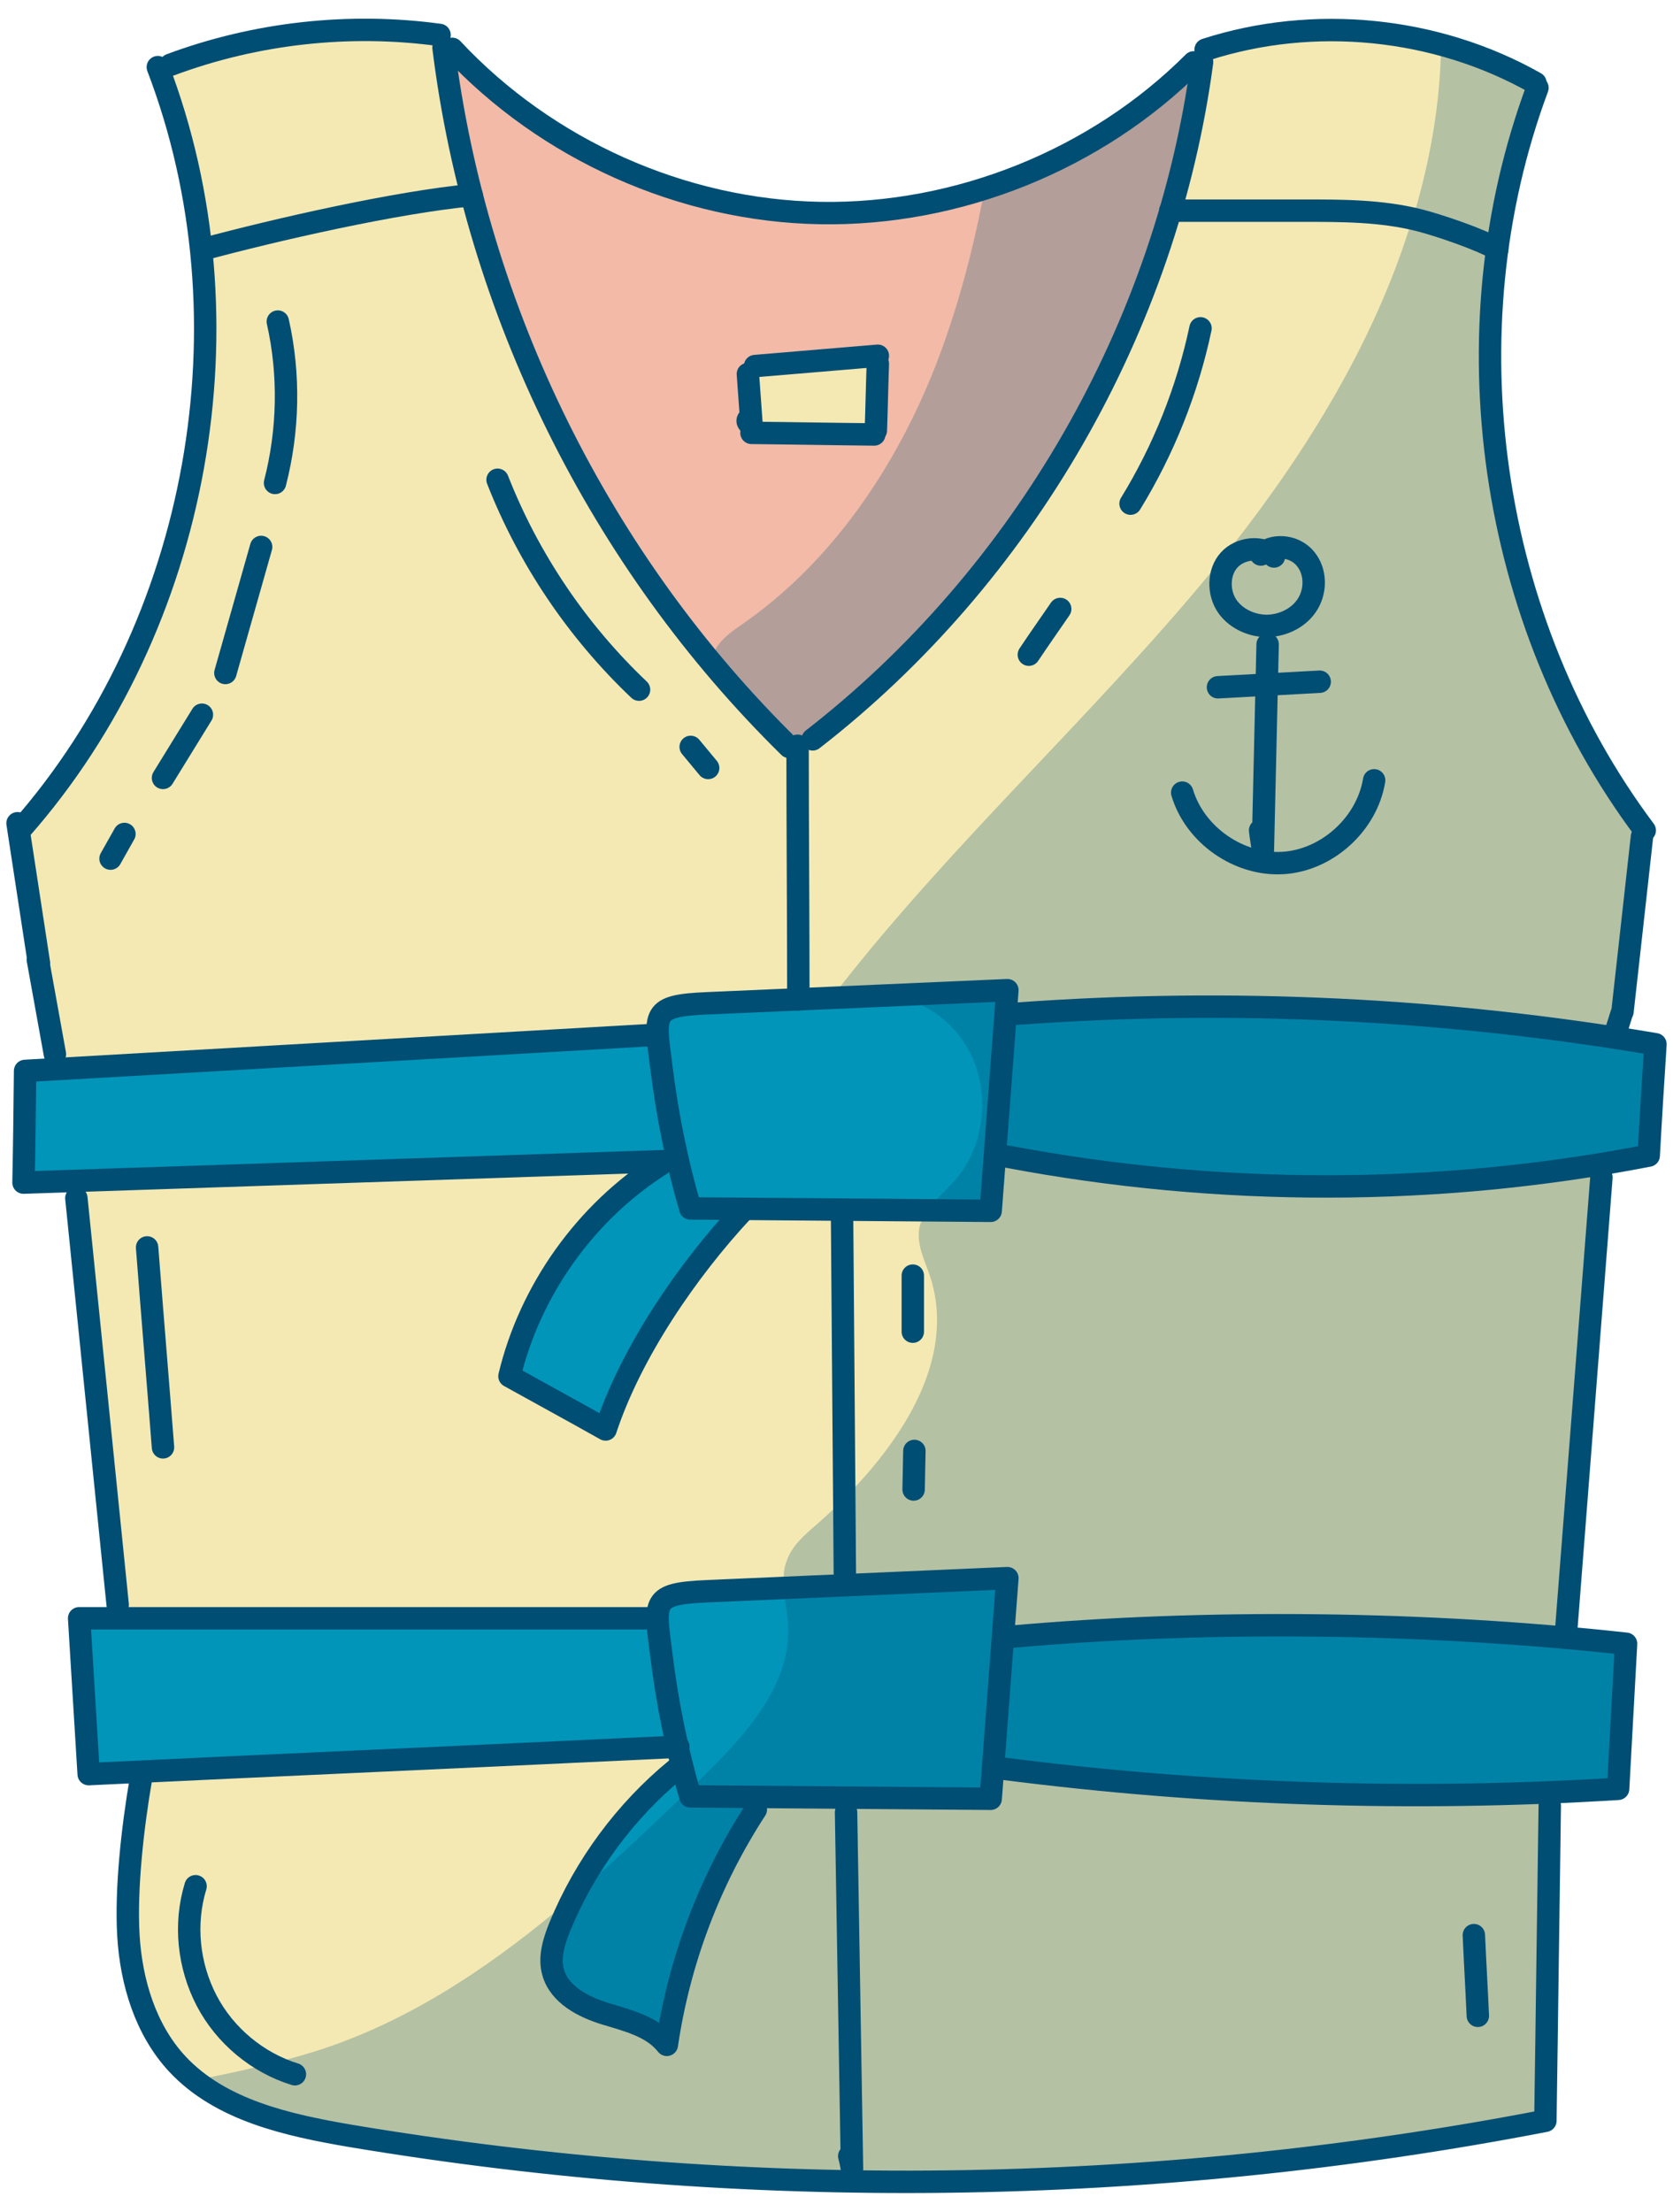 <svg width="56" height="74" viewBox="0 0 56 74" fill="none" xmlns="http://www.w3.org/2000/svg">
<path d="M51.103 2.991C50.531 4.574 50.119 6.21 49.866 7.873C49.148 7.54 48.124 7.194 47.578 7.061L47.379 7.021C46.142 6.742 44.865 6.742 43.642 6.729H39.611C40.037 5.212 40.356 3.683 40.569 2.127C40.569 2.06 40.542 2.007 40.516 1.954C42.99 1.169 45.716 1.142 48.23 1.847C49.228 2.113 50.199 2.499 51.103 2.991Z" fill="#F4E9B3"/>
<path d="M49.773 8.564C49.161 8.258 48.057 7.859 47.419 7.713C47.339 7.686 47.246 7.673 47.166 7.66C46.022 7.407 44.812 7.407 43.628 7.394H39.425C37.364 14.31 33.147 20.561 27.401 25.004C27.335 25.057 27.268 25.084 27.202 25.084C27.136 25.084 27.082 25.03 27.029 24.99L27.056 33.091L28.093 33.051L33.719 32.798C33.799 32.798 33.906 32.838 33.972 32.904C34.038 32.971 34.065 33.064 34.065 33.157L34.025 33.596C34.025 33.596 34.038 33.596 34.052 33.583C40.636 33.104 47.259 33.37 53.79 34.354C53.817 34.288 53.843 34.208 53.87 34.115C53.91 33.968 53.95 33.849 53.976 33.769L54.628 27.956C54.628 27.956 54.668 27.877 54.694 27.85C50.678 22.397 48.935 15.294 49.773 8.564ZM37.55 16.677C38.654 14.909 39.425 12.967 39.851 10.918C39.891 10.745 40.064 10.639 40.25 10.666C40.423 10.706 40.542 10.879 40.503 11.065C40.064 13.18 39.252 15.188 38.122 17.037C38.055 17.13 37.949 17.196 37.829 17.196C37.776 17.196 37.709 17.17 37.656 17.143C37.497 17.05 37.457 16.837 37.55 16.677ZM34.158 21.718L35.209 20.189C35.315 20.043 35.528 20.003 35.675 20.109C35.834 20.215 35.861 20.415 35.754 20.575L34.704 22.091C34.637 22.184 34.531 22.237 34.424 22.237C34.371 22.237 34.305 22.224 34.238 22.184C34.092 22.078 34.052 21.865 34.158 21.718ZM42.977 29.207H42.777C41.221 29.207 39.705 28.103 39.252 26.613C39.199 26.44 39.306 26.254 39.478 26.201C39.665 26.148 39.838 26.254 39.891 26.427C40.17 27.371 40.995 28.103 41.926 28.395L41.846 27.823C41.833 27.704 41.873 27.584 41.966 27.518L42.059 23.261L40.782 23.328H40.769C40.596 23.328 40.449 23.182 40.436 23.009C40.423 22.822 40.569 22.676 40.755 22.663L42.072 22.596L42.099 21.546C42.099 21.413 42.205 21.32 42.312 21.266C41.713 21.24 41.154 20.96 40.822 20.495C40.529 20.069 40.463 19.524 40.609 19.058C40.662 18.859 40.755 18.686 40.902 18.526C41.008 18.407 41.128 18.314 41.261 18.247C41.447 18.127 41.673 18.061 41.899 18.047C42.059 18.034 42.232 18.047 42.378 18.101C42.883 17.901 43.495 18.008 43.894 18.42C44.36 18.886 44.466 19.67 44.147 20.282C43.854 20.827 43.269 21.213 42.604 21.28H42.564C42.684 21.333 42.764 21.426 42.764 21.559L42.737 22.556L44.147 22.477C44.333 22.517 44.493 22.61 44.493 22.796C44.506 22.982 44.373 23.142 44.187 23.142L42.724 23.221L42.604 28.449C42.604 28.449 42.578 28.502 42.578 28.528C42.697 28.528 42.817 28.542 42.937 28.542C44.267 28.449 45.464 27.358 45.677 26.055C45.717 25.868 45.876 25.749 46.062 25.775C46.249 25.802 46.368 25.975 46.342 26.161C46.076 27.757 44.599 29.1 42.977 29.207Z" fill="#F4E9B3"/>
<path d="M47.459 60.384C42.817 60.384 38.148 60.091 33.546 59.492L33.493 60.224C33.48 60.397 33.334 60.53 33.161 60.53L28.599 60.49C28.599 60.49 28.652 60.57 28.652 60.623L28.865 72.567C28.865 72.567 28.838 72.607 28.838 72.62C36.393 72.727 43.934 72.088 51.409 70.665L51.555 60.397C51.555 60.397 51.582 60.33 51.595 60.304C50.225 60.344 48.842 60.384 47.459 60.384ZM49.481 67.766H49.467C49.294 67.766 49.148 67.632 49.135 67.46L49.002 64.76C48.989 64.573 49.135 64.414 49.321 64.414H49.334C49.507 64.414 49.654 64.547 49.667 64.72L49.8 67.42C49.813 67.606 49.667 67.766 49.481 67.766Z" fill="#F4E9B3"/>
<path d="M43.549 19.976C43.735 19.617 43.681 19.151 43.416 18.885C43.296 18.766 43.136 18.699 42.963 18.673C42.963 18.726 42.923 18.792 42.884 18.832C42.764 18.965 42.551 18.979 42.418 18.859C42.418 18.859 42.418 18.859 42.405 18.846C42.272 18.939 42.086 18.912 41.979 18.792C41.953 18.766 41.939 18.739 41.926 18.712C41.713 18.726 41.527 18.819 41.394 18.965C41.141 19.258 41.128 19.763 41.367 20.122C41.607 20.468 42.072 20.668 42.538 20.628C42.977 20.588 43.376 20.335 43.549 19.989V19.976Z" fill="#F4E9B3"/>
<path d="M55.067 35.219L54.868 38.384C47.978 39.688 40.702 39.674 33.812 38.371C33.759 38.371 33.706 38.384 33.666 38.398L33.986 34.221C33.986 34.221 34.052 34.261 34.092 34.248C41.088 33.742 48.151 34.062 55.067 35.219Z" fill="#0095B9"/>
<path d="M44.373 40.02C40.769 40.02 37.178 39.688 33.679 39.023C33.653 39.023 33.639 38.996 33.613 38.983L33.493 40.552C33.48 40.725 33.334 40.858 33.161 40.858H30.86L28.519 40.818L28.585 49.796L28.612 52.616C28.612 52.616 28.585 52.669 28.572 52.696L33.719 52.483C33.799 52.47 33.906 52.51 33.972 52.576C34.038 52.643 34.065 52.736 34.065 52.842L33.945 54.425C39.718 53.919 46.049 53.946 52.087 54.465L53.271 39.368C53.271 39.368 53.271 39.342 53.271 39.315C50.345 39.781 47.353 40.02 44.36 40.02H44.373ZM30.221 42.68C30.221 42.494 30.368 42.348 30.554 42.348C30.74 42.348 30.886 42.494 30.886 42.68V44.556C30.886 44.742 30.74 44.888 30.554 44.888C30.368 44.888 30.221 44.742 30.221 44.556V42.68ZM30.913 49.849C30.913 50.022 30.767 50.169 30.581 50.169C30.394 50.169 30.248 50.009 30.248 49.836L30.274 48.546C30.288 48.36 30.434 48.214 30.607 48.214H30.62C30.806 48.214 30.953 48.373 30.939 48.559L30.913 49.849Z" fill="#F4E9B3"/>
<path d="M54.082 55.289L53.856 59.532C47.113 59.931 40.303 59.692 33.599 58.827L33.892 55.09C40.303 54.518 47.459 54.584 54.082 55.289Z" fill="#0095B9"/>
<path d="M25.486 14.15L28.997 14.204L29.051 12.262L25.366 12.568L25.486 14.15Z" fill="#F4E9B3"/>
<path d="M7.011 7.939C9.086 7.394 12.784 6.529 15.404 6.236C15.032 4.72 14.712 3.191 14.513 1.634C14.513 1.581 14.54 1.541 14.553 1.488C11.613 1.116 8.608 1.448 5.828 2.472C5.801 2.472 5.761 2.486 5.721 2.486C6.36 4.241 6.785 6.077 6.998 7.926L7.011 7.939Z" fill="#F4E9B3"/>
<path d="M26.364 25.31C26.298 25.296 26.231 25.283 26.178 25.23C21.044 20.189 17.399 13.805 15.564 6.888C13.25 7.141 9.658 7.926 7.091 8.604C7.73 15.507 5.549 22.716 0.973 27.916L1.625 32.186L2.17 35.219C2.184 35.285 2.157 35.352 2.13 35.418L21.709 34.301C21.735 34.061 21.789 33.875 21.922 33.716C22.214 33.37 22.733 33.277 23.664 33.237L26.391 33.117L26.364 25.31ZM4.445 28.063L3.979 28.887C3.913 28.994 3.806 29.047 3.686 29.047C3.633 29.047 3.58 29.034 3.527 29.007C3.367 28.914 3.314 28.715 3.407 28.555L3.873 27.73C3.966 27.571 4.165 27.517 4.325 27.611C4.485 27.704 4.538 27.903 4.445 28.063ZM7.038 24.086L5.748 26.201C5.682 26.307 5.575 26.36 5.455 26.36C5.402 26.36 5.336 26.347 5.283 26.307C5.136 26.214 5.083 26.001 5.176 25.855L6.48 23.74C6.573 23.581 6.772 23.541 6.932 23.634C7.091 23.727 7.145 23.94 7.038 24.086ZM7.863 22.61C7.823 22.756 7.69 22.849 7.544 22.849C7.517 22.849 7.49 22.849 7.451 22.836C7.278 22.796 7.171 22.61 7.224 22.437L8.421 18.207C8.475 18.034 8.648 17.928 8.834 17.981C9.007 18.034 9.113 18.22 9.06 18.393L7.863 22.61ZM9.539 16.239C9.499 16.398 9.366 16.491 9.206 16.491C9.18 16.491 9.153 16.491 9.126 16.478C8.954 16.438 8.847 16.252 8.887 16.079C9.339 14.363 9.366 12.554 8.98 10.825C8.94 10.652 9.06 10.479 9.233 10.44C9.419 10.4 9.592 10.506 9.632 10.679C10.044 12.514 10.004 14.43 9.539 16.239ZM21.642 23.301C21.576 23.381 21.496 23.408 21.403 23.408C21.323 23.408 21.243 23.381 21.177 23.314C19.075 21.333 17.413 18.872 16.349 16.172C16.282 15.999 16.362 15.813 16.535 15.746C16.708 15.68 16.907 15.746 16.974 15.933C17.985 18.54 19.607 20.92 21.629 22.836C21.762 22.969 21.775 23.168 21.642 23.301ZM23.93 25.948C23.864 26.001 23.784 26.028 23.717 26.028C23.611 26.028 23.518 25.988 23.451 25.908L22.866 25.203C22.746 25.07 22.76 24.857 22.906 24.738C23.052 24.618 23.252 24.631 23.371 24.778L23.97 25.483C24.09 25.616 24.063 25.828 23.93 25.948Z" fill="#F4E9B3"/>
<path d="M32.908 6.662H32.895C31.219 7.181 29.477 7.46 27.734 7.46H27.442C22.959 7.38 18.463 5.439 15.285 2.246C16.309 9.415 19.315 16.212 23.93 21.772C24.741 22.783 25.633 23.753 26.564 24.671C26.617 24.658 26.643 24.618 26.697 24.618C26.763 24.618 26.816 24.658 26.869 24.698C26.883 24.618 26.923 24.538 26.989 24.485C33.852 19.165 38.494 11.238 39.811 2.659C37.869 4.481 35.475 5.851 32.908 6.662ZM24.701 12.541C24.688 12.381 24.808 12.248 24.954 12.209C24.981 12.062 25.087 11.929 25.247 11.916L29.357 11.57C29.556 11.543 29.703 11.69 29.716 11.876C29.716 11.929 29.689 11.969 29.663 12.022C29.689 12.075 29.716 12.115 29.716 12.182L29.649 14.403C29.649 14.403 29.623 14.496 29.596 14.536C29.596 14.722 29.45 14.869 29.264 14.869L25.154 14.815C24.968 14.815 24.821 14.669 24.821 14.483C24.821 14.456 24.848 14.43 24.848 14.403C24.834 14.403 24.808 14.377 24.794 14.363C24.662 14.204 24.662 13.991 24.768 13.845L24.794 13.818L24.701 12.541Z" fill="#F2BAA7"/>
<path d="M22.307 38.531C22.108 37.613 21.935 36.682 21.815 35.724L21.789 35.485C21.762 35.285 21.735 35.112 21.722 34.953L1.159 36.123L1.119 39.196L22.201 38.491C22.201 38.491 22.267 38.517 22.294 38.531H22.307Z" fill="#0095B9"/>
<path d="M33.373 33.489L32.855 40.18H31.312L23.371 40.113C22.972 38.69 22.666 37.187 22.48 35.657L22.44 35.405C22.361 34.753 22.307 34.288 22.427 34.141C22.56 33.982 23.119 33.928 23.691 33.902L30.78 33.596L33.373 33.489Z" fill="#0095B9"/>
<path d="M17.439 45.886L20.099 47.349C20.884 45.221 22.374 42.827 24.196 40.778H23.119C22.972 40.778 22.839 40.672 22.799 40.526C22.666 40.047 22.56 39.555 22.44 39.063C22.44 39.063 22.414 39.063 22.4 39.076C22.374 39.129 22.347 39.182 22.294 39.222C19.913 40.739 18.157 43.146 17.439 45.873V45.886Z" fill="#0095B9"/>
<path d="M24.968 60.463C23.545 62.671 22.56 65.172 22.095 67.765C21.643 67.46 21.111 67.287 20.619 67.14L20.366 67.06C19.488 66.781 18.969 66.395 18.836 65.903C18.716 65.491 18.863 65.025 19.049 64.573C19.302 63.948 19.621 63.336 19.98 62.764C20.698 61.581 21.603 60.53 22.653 59.625C22.707 59.798 22.733 59.971 22.787 60.157C22.787 60.171 22.8 60.197 22.8 60.211C22.84 60.344 23.052 60.45 23.199 60.45H24.968V60.463Z" fill="#0095B9"/>
<path d="M33.373 53.161L32.855 59.865L23.371 59.785C23.371 59.785 23.345 59.692 23.331 59.639C22.946 58.255 22.666 56.806 22.48 55.329L22.44 55.077C22.361 54.425 22.307 53.959 22.427 53.813C22.56 53.653 23.119 53.6 23.691 53.574L26.271 53.467L33.373 53.161Z" fill="#0095B9"/>
<path d="M27.947 52.616V50.461L27.854 40.805H25.087C23.039 42.986 21.363 45.646 20.591 47.934C20.565 48.027 20.498 48.107 20.405 48.147C20.365 48.16 20.325 48.16 20.285 48.16C20.219 48.16 20.166 48.147 20.113 48.12L16.894 46.338C16.761 46.258 16.694 46.112 16.734 45.966C17.386 43.279 18.995 40.858 21.203 39.196L2.729 39.821C2.808 39.874 2.875 39.954 2.888 40.06L4.258 53.667C4.258 53.667 4.231 53.773 4.218 53.813H21.642C21.642 53.813 21.695 53.84 21.722 53.853C21.762 53.667 21.802 53.507 21.922 53.387C22.214 53.041 22.733 52.948 23.664 52.908L26.231 52.802L28 52.722C28 52.722 27.947 52.656 27.947 52.616ZM5.482 48.759H5.455C5.282 48.759 5.149 48.626 5.123 48.453L4.591 41.763C4.577 41.576 4.71 41.417 4.897 41.404C5.043 41.39 5.242 41.523 5.256 41.709L5.788 48.4C5.801 48.586 5.668 48.745 5.482 48.759Z" fill="#F4E9B3"/>
<path d="M28.12 72.208C28.093 72.101 28.12 71.995 28.186 71.928L27.987 60.636C27.987 60.636 28.027 60.53 28.053 60.49L25.633 60.463C25.646 60.556 25.646 60.636 25.593 60.716C24.063 63.044 23.052 65.717 22.653 68.47C22.64 68.59 22.547 68.697 22.414 68.736C22.387 68.75 22.347 68.75 22.321 68.75C22.228 68.75 22.135 68.71 22.068 68.63C21.696 68.165 21.044 67.965 20.419 67.779L20.166 67.699C19.049 67.34 18.397 66.808 18.184 66.076C18.025 65.478 18.224 64.853 18.437 64.321C18.49 64.201 18.543 64.068 18.61 63.948C19.474 62.006 20.778 60.264 22.427 58.92C22.441 58.907 22.467 58.92 22.48 58.907C22.467 58.867 22.454 58.827 22.454 58.788C19.474 58.934 16.149 59.08 12.824 59.24C10.164 59.359 7.517 59.479 5.043 59.599C4.923 60.33 4.524 62.818 4.631 64.733C4.697 65.903 5.03 67.566 6.187 68.816C6.426 69.082 6.693 69.308 6.985 69.508C8.329 70.466 10.084 70.838 11.8 71.117C17.253 72.035 22.72 72.514 28.2 72.62L28.12 72.208ZM9.871 69.747C9.871 69.747 9.805 69.734 9.765 69.721C9.339 69.588 8.94 69.401 8.568 69.162C7.756 68.67 7.078 67.952 6.626 67.1C5.961 65.85 5.828 64.361 6.227 63.017C6.28 62.844 6.466 62.738 6.639 62.791C6.812 62.844 6.919 63.03 6.865 63.203C6.506 64.387 6.639 65.691 7.211 66.781C7.717 67.739 8.541 68.497 9.525 68.923C9.672 68.989 9.818 69.042 9.964 69.096C10.151 69.149 10.244 69.335 10.191 69.508C10.137 69.654 10.018 69.747 9.871 69.747Z" fill="#F4E9B3"/>
<path d="M22.281 58.136C22.095 57.245 21.922 56.34 21.815 55.409L21.789 55.17C21.749 54.89 21.722 54.664 21.709 54.451C21.682 54.451 21.669 54.478 21.642 54.478H2.995L3.261 59.014C6.214 58.88 9.499 58.721 12.784 58.575C16.069 58.428 19.328 58.269 22.281 58.136Z" fill="#0095B9"/>
<g style="mix-blend-mode:multiply" opacity="0.26">
<path d="M18.836 65.903C18.716 65.491 18.863 65.025 19.049 64.573C19.302 63.948 19.621 63.336 19.98 62.764C20.938 61.926 21.869 61.035 22.787 60.157C22.787 60.171 22.8 60.197 22.8 60.211C22.84 60.344 23.052 60.45 23.199 60.45H24.968C23.545 62.671 22.56 65.172 22.095 67.766C21.643 67.46 21.111 67.287 20.619 67.14L20.366 67.061C19.488 66.781 18.969 66.395 18.836 65.903Z" fill="#004E74"/>
</g>
<g style="mix-blend-mode:multiply" opacity="0.26">
<path d="M28 52.722L26.231 52.802C26.231 52.603 26.258 52.403 26.337 52.217C26.511 51.711 26.936 51.352 27.335 51.007C27.535 50.834 27.734 50.647 27.934 50.461V52.616C27.934 52.616 27.987 52.682 28 52.722Z" fill="#004E74"/>
</g>
<g style="mix-blend-mode:multiply" opacity="0.26">
<path d="M28.12 72.208L28.2 72.62C22.72 72.514 17.253 72.035 11.8 71.117C10.084 70.838 8.328 70.466 6.985 69.508C7.517 69.401 8.036 69.295 8.568 69.162C8.887 69.096 9.206 69.016 9.525 68.923C9.871 68.843 10.217 68.736 10.563 68.63C13.556 67.686 16.176 65.957 18.61 63.948C18.543 64.068 18.49 64.201 18.437 64.321C18.224 64.853 18.025 65.478 18.184 66.076C18.397 66.808 19.049 67.34 20.166 67.699L20.419 67.779C21.044 67.965 21.696 68.165 22.068 68.63C22.134 68.71 22.228 68.75 22.321 68.75C22.347 68.75 22.387 68.75 22.414 68.736C22.547 68.697 22.64 68.59 22.653 68.47C23.052 65.717 24.063 63.044 25.593 60.716C25.646 60.636 25.646 60.556 25.633 60.463L28.053 60.49C28.053 60.49 27.987 60.583 27.987 60.636L28.186 71.929C28.12 71.995 28.093 72.101 28.12 72.208Z" fill="#004E74"/>
</g>
<g style="mix-blend-mode:multiply" opacity="0.26">
<path d="M23.372 59.785C23.372 59.785 23.345 59.692 23.332 59.639L23.452 59.519C24.901 58.109 26.484 56.42 26.378 54.398C26.378 54.092 26.298 53.773 26.271 53.467L33.374 53.161L32.855 59.865L23.372 59.785Z" fill="#004E74"/>
</g>
<g style="mix-blend-mode:multiply" opacity="0.26">
<path d="M31.924 39.541C33.054 38.291 33.201 36.256 32.256 34.859C31.897 34.314 31.378 33.875 30.78 33.596L33.373 33.489L32.855 40.18H31.312C31.511 39.954 31.724 39.754 31.924 39.541Z" fill="#004E74"/>
</g>
<g style="mix-blend-mode:multiply" opacity="0.26">
<path d="M47.579 7.061L47.379 7.021C47.832 5.438 48.138 3.816 48.217 2.153C48.217 2.047 48.23 1.954 48.23 1.847C49.228 2.113 50.199 2.499 51.103 2.991C50.532 4.574 50.119 6.21 49.867 7.872C49.148 7.54 48.124 7.194 47.579 7.061Z" fill="#004E74"/>
</g>
<g style="mix-blend-mode:multiply" opacity="0.26">
<path d="M47.459 60.384C48.842 60.384 50.225 60.344 51.595 60.304C51.582 60.33 51.555 60.357 51.555 60.397L51.409 70.665C43.934 72.088 36.393 72.727 28.838 72.62C28.838 72.62 28.865 72.58 28.865 72.567L28.652 60.623C28.652 60.623 28.625 60.53 28.599 60.49L33.161 60.53C33.334 60.53 33.48 60.397 33.493 60.224L33.546 59.492C38.148 60.091 42.817 60.384 47.459 60.384Z" fill="#004E74"/>
</g>
<g style="mix-blend-mode:multiply" opacity="0.26">
<path d="M33.945 54.425L34.065 52.842C34.065 52.736 34.038 52.643 33.972 52.576C33.906 52.51 33.799 52.47 33.719 52.483L28.572 52.696C28.572 52.696 28.612 52.643 28.612 52.616L28.585 49.796C30.501 47.761 31.977 45.181 31.112 42.641C30.939 42.148 30.687 41.643 30.767 41.124C30.78 41.031 30.806 40.938 30.86 40.845H33.161C33.334 40.858 33.48 40.725 33.493 40.552L33.613 38.983C33.613 38.983 33.653 39.023 33.679 39.023C37.178 39.688 40.769 40.02 44.373 40.02C47.366 40.02 50.358 39.781 53.285 39.315C53.285 39.342 53.285 39.355 53.285 39.368L52.101 54.465C46.062 53.946 39.731 53.919 33.959 54.425H33.945Z" fill="#004E74"/>
</g>
<g style="mix-blend-mode:multiply" opacity="0.26">
<path d="M54.082 55.289L53.856 59.532C47.113 59.931 40.303 59.692 33.599 58.827L33.892 55.09C40.303 54.518 47.459 54.584 54.082 55.289Z" fill="#004E74"/>
</g>
<g style="mix-blend-mode:multiply" opacity="0.26">
<path d="M33.72 32.798L28.093 33.051C31.911 28.169 36.539 23.98 40.49 19.205C40.53 19.152 40.569 19.112 40.609 19.058C40.822 18.793 41.048 18.526 41.261 18.247C43.775 15.042 45.956 11.477 47.167 7.66C47.246 7.673 47.34 7.686 47.419 7.713C48.058 7.859 49.162 8.258 49.773 8.564C48.936 15.294 50.678 22.397 54.695 27.85C54.668 27.877 54.642 27.917 54.628 27.957L53.977 33.769C53.95 33.849 53.91 33.968 53.87 34.115C53.844 34.208 53.817 34.288 53.79 34.354C47.26 33.37 40.636 33.104 34.052 33.583C34.052 33.583 34.043 33.587 34.026 33.596L34.066 33.157C34.066 33.064 34.039 32.971 33.972 32.904C33.906 32.838 33.8 32.798 33.72 32.798Z" fill="#004E74"/>
</g>
<g style="mix-blend-mode:multiply" opacity="0.26">
<path d="M55.067 35.219L54.868 38.384C47.978 39.688 40.702 39.674 33.812 38.371C33.759 38.371 33.706 38.384 33.666 38.398L33.986 34.221C33.986 34.221 34.052 34.261 34.092 34.248C41.088 33.742 48.151 34.062 55.067 35.219Z" fill="#004E74"/>
</g>
<g style="mix-blend-mode:multiply" opacity="0.26">
<path d="M39.811 2.659C38.494 11.238 33.852 19.165 26.989 24.485C26.923 24.538 26.883 24.618 26.87 24.698C26.816 24.658 26.763 24.618 26.697 24.618C26.643 24.618 26.617 24.658 26.564 24.671C25.633 23.753 24.741 22.783 23.93 21.772C24.09 21.426 24.462 21.147 24.795 20.921C27.814 18.846 29.969 15.667 31.312 12.248C32.017 10.44 32.522 8.564 32.895 6.662H32.908C35.475 5.851 37.869 4.481 39.811 2.659Z" fill="#004E74"/>
</g>
<path d="M14.846 1.595C15.936 10.386 20.086 18.779 26.417 24.991" stroke="#004E74" stroke-width="0.75" stroke-linecap="round" stroke-linejoin="round"/>
<path d="M5.708 2.167C8.568 1.102 11.694 0.757 14.713 1.169" stroke="#004E74" stroke-width="0.75" stroke-linecap="round" stroke-linejoin="round"/>
<path d="M5.283 2.246C8.528 10.719 6.692 20.921 0.707 27.73" stroke="#004E74" stroke-width="0.75" stroke-linecap="round" stroke-linejoin="round"/>
<path d="M0.587 27.544C0.827 29.114 1.066 30.67 1.306 32.239" stroke="#004E74" stroke-width="0.75" stroke-linecap="round" stroke-linejoin="round"/>
<path d="M15.138 1.635C18.291 5.013 22.839 7.048 27.455 7.128C32.07 7.208 36.699 5.345 39.957 2.087" stroke="#004E74" stroke-width="0.75" stroke-linecap="round" stroke-linejoin="round"/>
<path d="M40.237 2.073C39.053 10.932 34.265 19.258 27.202 24.738" stroke="#004E74" stroke-width="0.75" stroke-linecap="round" stroke-linejoin="round"/>
<path d="M40.356 1.661C43.974 0.491 48.084 0.903 51.396 2.778" stroke="#004E74" stroke-width="0.75" stroke-linecap="round" stroke-linejoin="round"/>
<path d="M51.463 2.938C48.417 11.118 49.827 20.801 55.054 27.784" stroke="#004E74" stroke-width="0.75" stroke-linecap="round" stroke-linejoin="round"/>
<path d="M6.759 8.351C9.22 7.686 13.25 6.768 15.79 6.529" stroke="#004E74" stroke-width="0.75" stroke-linecap="round" stroke-linejoin="round"/>
<path d="M39.173 7.048C40.29 7.048 42.511 7.048 43.628 7.048C44.919 7.048 46.235 7.048 47.499 7.367C48.177 7.54 49.507 7.992 50.119 8.338" stroke="#004E74" stroke-width="0.75" stroke-linecap="round" stroke-linejoin="round"/>
<path d="M25.034 12.514L25.154 14.177C25.087 14.217 24.994 14.111 25.034 14.044" stroke="#004E74" stroke-width="0.75" stroke-linecap="round" stroke-linejoin="round"/>
<path d="M25.274 12.248L29.384 11.903" stroke="#004E74" stroke-width="0.75" stroke-linecap="round" stroke-linejoin="round"/>
<path d="M29.384 12.169C29.357 12.913 29.344 13.658 29.317 14.403" stroke="#004E74" stroke-width="0.75" stroke-linecap="round" stroke-linejoin="round"/>
<path d="M25.154 14.483C26.524 14.496 27.894 14.523 29.264 14.536" stroke="#004E74" stroke-width="0.75" stroke-linecap="round" stroke-linejoin="round"/>
<path d="M23.119 40.432C26.471 40.459 29.822 40.486 33.161 40.512C33.347 38.052 33.533 35.591 33.72 33.13C30.368 33.277 27.016 33.423 23.664 33.569C21.789 33.649 21.909 33.902 22.135 35.684C22.334 37.294 22.653 38.876 23.106 40.432H23.119Z" stroke="#004E74" stroke-width="0.75" stroke-linecap="round" stroke-linejoin="round"/>
<path d="M23.119 60.104C26.471 60.131 29.822 60.157 33.161 60.184C33.347 57.723 33.533 55.263 33.72 52.802C30.368 52.948 27.016 53.095 23.664 53.241C21.789 53.321 21.909 53.574 22.135 55.356C22.334 56.965 22.653 58.548 23.106 60.104H23.119Z" stroke="#004E74" stroke-width="0.75" stroke-linecap="round" stroke-linejoin="round"/>
<path d="M34.066 33.915C41.181 33.397 48.364 33.742 55.413 34.939C55.333 36.176 55.254 37.427 55.187 38.664C48.124 40.034 40.809 40.034 33.746 38.704" stroke="#004E74" stroke-width="0.75" stroke-linecap="round" stroke-linejoin="round"/>
<path d="M21.762 34.633C14.793 35.032 7.81 35.431 0.84 35.831C0.827 37.081 0.813 38.318 0.787 39.568C7.929 39.329 15.072 39.089 22.227 38.85" stroke="#004E74" stroke-width="0.75" stroke-linecap="round" stroke-linejoin="round"/>
<path d="M33.746 54.771C40.436 54.172 47.752 54.265 54.429 54.997C54.336 56.619 54.256 58.229 54.163 59.851C47.286 60.277 40.37 60.051 33.547 59.173" stroke="#004E74" stroke-width="0.75" stroke-linecap="round" stroke-linejoin="round"/>
<path d="M21.642 54.145C15.311 54.145 8.98 54.145 2.649 54.145C2.756 55.888 2.862 57.617 2.968 59.359C9.047 59.067 16.628 58.734 22.706 58.442" stroke="#004E74" stroke-width="0.75" stroke-linecap="round" stroke-linejoin="round"/>
<path d="M22.64 59.187C20.937 60.583 19.581 62.419 18.743 64.454C18.543 64.946 18.37 65.491 18.517 65.996C18.73 66.741 19.528 67.154 20.273 67.38C21.017 67.606 21.842 67.805 22.321 68.417C22.733 65.611 23.757 62.911 25.3 60.543" stroke="#004E74" stroke-width="0.75" stroke-linecap="round" stroke-linejoin="round"/>
<path d="M22.121 38.956C19.607 40.552 17.745 43.159 17.053 46.045C18.131 46.644 19.208 47.229 20.272 47.828C21.123 45.247 23.012 42.494 24.861 40.512" stroke="#004E74" stroke-width="0.75" stroke-linecap="round" stroke-linejoin="round"/>
<path d="M54.961 27.996C54.748 29.951 54.522 31.907 54.309 33.849C54.295 33.822 54.083 34.58 54.069 34.554" stroke="#004E74" stroke-width="0.75" stroke-linecap="round" stroke-linejoin="round"/>
<path d="M53.604 39.395C53.205 44.516 52.806 49.637 52.407 54.771" stroke="#004E74" stroke-width="0.75" stroke-linecap="round" stroke-linejoin="round"/>
<path d="M1.266 32.106L1.838 35.272" stroke="#004E74" stroke-width="0.75" stroke-linecap="round" stroke-linejoin="round"/>
<path d="M2.556 40.087C3.021 44.622 3.474 49.158 3.939 53.693" stroke="#004E74" stroke-width="0.75" stroke-linecap="round" stroke-linejoin="round"/>
<path d="M4.711 59.559C4.445 61.102 4.205 63.19 4.298 64.76C4.391 66.316 4.87 67.912 5.934 69.056C7.384 70.612 9.632 71.104 11.733 71.463C24.954 73.671 38.574 73.498 51.728 70.958C51.782 67.446 51.822 63.922 51.875 60.41" stroke="#004E74" stroke-width="0.75" stroke-linecap="round" stroke-linejoin="round"/>
<path d="M28.32 60.636C28.386 64.613 28.453 68.59 28.519 72.567C28.492 72.421 28.466 72.274 28.426 72.141" stroke="#004E74" stroke-width="0.75" stroke-linecap="round" stroke-linejoin="round"/>
<path d="M28.186 40.685L28.279 52.616" stroke="#004E74" stroke-width="0.75" stroke-linecap="round" stroke-linejoin="round"/>
<path d="M26.697 24.951C26.697 27.491 26.723 30.896 26.723 33.437" stroke="#004E74" stroke-width="0.75" stroke-linecap="round" stroke-linejoin="round"/>
<path d="M42.644 18.619C42.232 18.247 41.514 18.327 41.141 18.739C40.769 19.151 40.769 19.843 41.088 20.295C41.407 20.747 42.006 20.987 42.551 20.934C43.083 20.881 43.589 20.588 43.828 20.109C44.067 19.63 44.014 19.018 43.642 18.633C43.269 18.247 42.604 18.194 42.205 18.553" stroke="#004E74" stroke-width="0.75" stroke-linecap="round" stroke-linejoin="round"/>
<path d="M42.431 21.559C42.378 23.86 42.325 26.148 42.272 28.449C42.245 28.223 42.205 28.01 42.179 27.784" stroke="#004E74" stroke-width="0.75" stroke-linecap="round" stroke-linejoin="round"/>
<path d="M39.572 26.52C39.997 27.943 41.474 28.967 42.95 28.874C44.426 28.781 45.757 27.571 45.996 26.108" stroke="#004E74" stroke-width="0.75" stroke-linecap="round" stroke-linejoin="round"/>
<path d="M40.769 22.995C41.899 22.929 43.03 22.876 44.174 22.809" stroke="#004E74" stroke-width="0.75" stroke-linecap="round" stroke-linejoin="round"/>
<path d="M9.299 10.759C9.699 12.528 9.659 14.403 9.206 16.159" stroke="#004E74" stroke-width="0.75" stroke-linecap="round" stroke-linejoin="round"/>
<path d="M8.741 18.3L7.544 22.517" stroke="#004E74" stroke-width="0.75" stroke-linecap="round" stroke-linejoin="round"/>
<path d="M6.759 23.913C6.32 24.618 5.895 25.323 5.456 26.028" stroke="#004E74" stroke-width="0.75" stroke-linecap="round" stroke-linejoin="round"/>
<path d="M4.165 27.903L3.7 28.728" stroke="#004E74" stroke-width="0.75" stroke-linecap="round" stroke-linejoin="round"/>
<path d="M30.554 42.68V44.556" stroke="#004E74" stroke-width="0.75" stroke-linecap="round" stroke-linejoin="round"/>
<path d="M30.607 48.546L30.581 49.836" stroke="#004E74" stroke-width="0.75" stroke-linecap="round" stroke-linejoin="round"/>
<path d="M4.924 41.736C5.096 43.971 5.283 46.192 5.456 48.426" stroke="#004E74" stroke-width="0.75" stroke-linecap="round" stroke-linejoin="round"/>
<path d="M6.546 63.11C6.16 64.374 6.307 65.77 6.918 66.941C7.53 68.111 8.621 69.016 9.871 69.401" stroke="#004E74" stroke-width="0.75" stroke-linecap="round" stroke-linejoin="round"/>
<path d="M49.334 64.746C49.374 65.65 49.427 66.542 49.467 67.446" stroke="#004E74" stroke-width="0.75" stroke-linecap="round" stroke-linejoin="round"/>
<path d="M40.184 10.985C39.745 13.06 38.947 15.055 37.843 16.851" stroke="#004E74" stroke-width="0.75" stroke-linecap="round" stroke-linejoin="round"/>
<path d="M35.488 20.375C35.142 20.881 34.783 21.386 34.438 21.905" stroke="#004E74" stroke-width="0.75" stroke-linecap="round" stroke-linejoin="round"/>
<path d="M16.655 16.052C17.692 18.699 19.328 21.12 21.39 23.075" stroke="#004E74" stroke-width="0.75" stroke-linecap="round" stroke-linejoin="round"/>
<path d="M23.119 24.99L23.704 25.695" stroke="#004E74" stroke-width="0.75" stroke-linecap="round" stroke-linejoin="round"/>
</svg>

